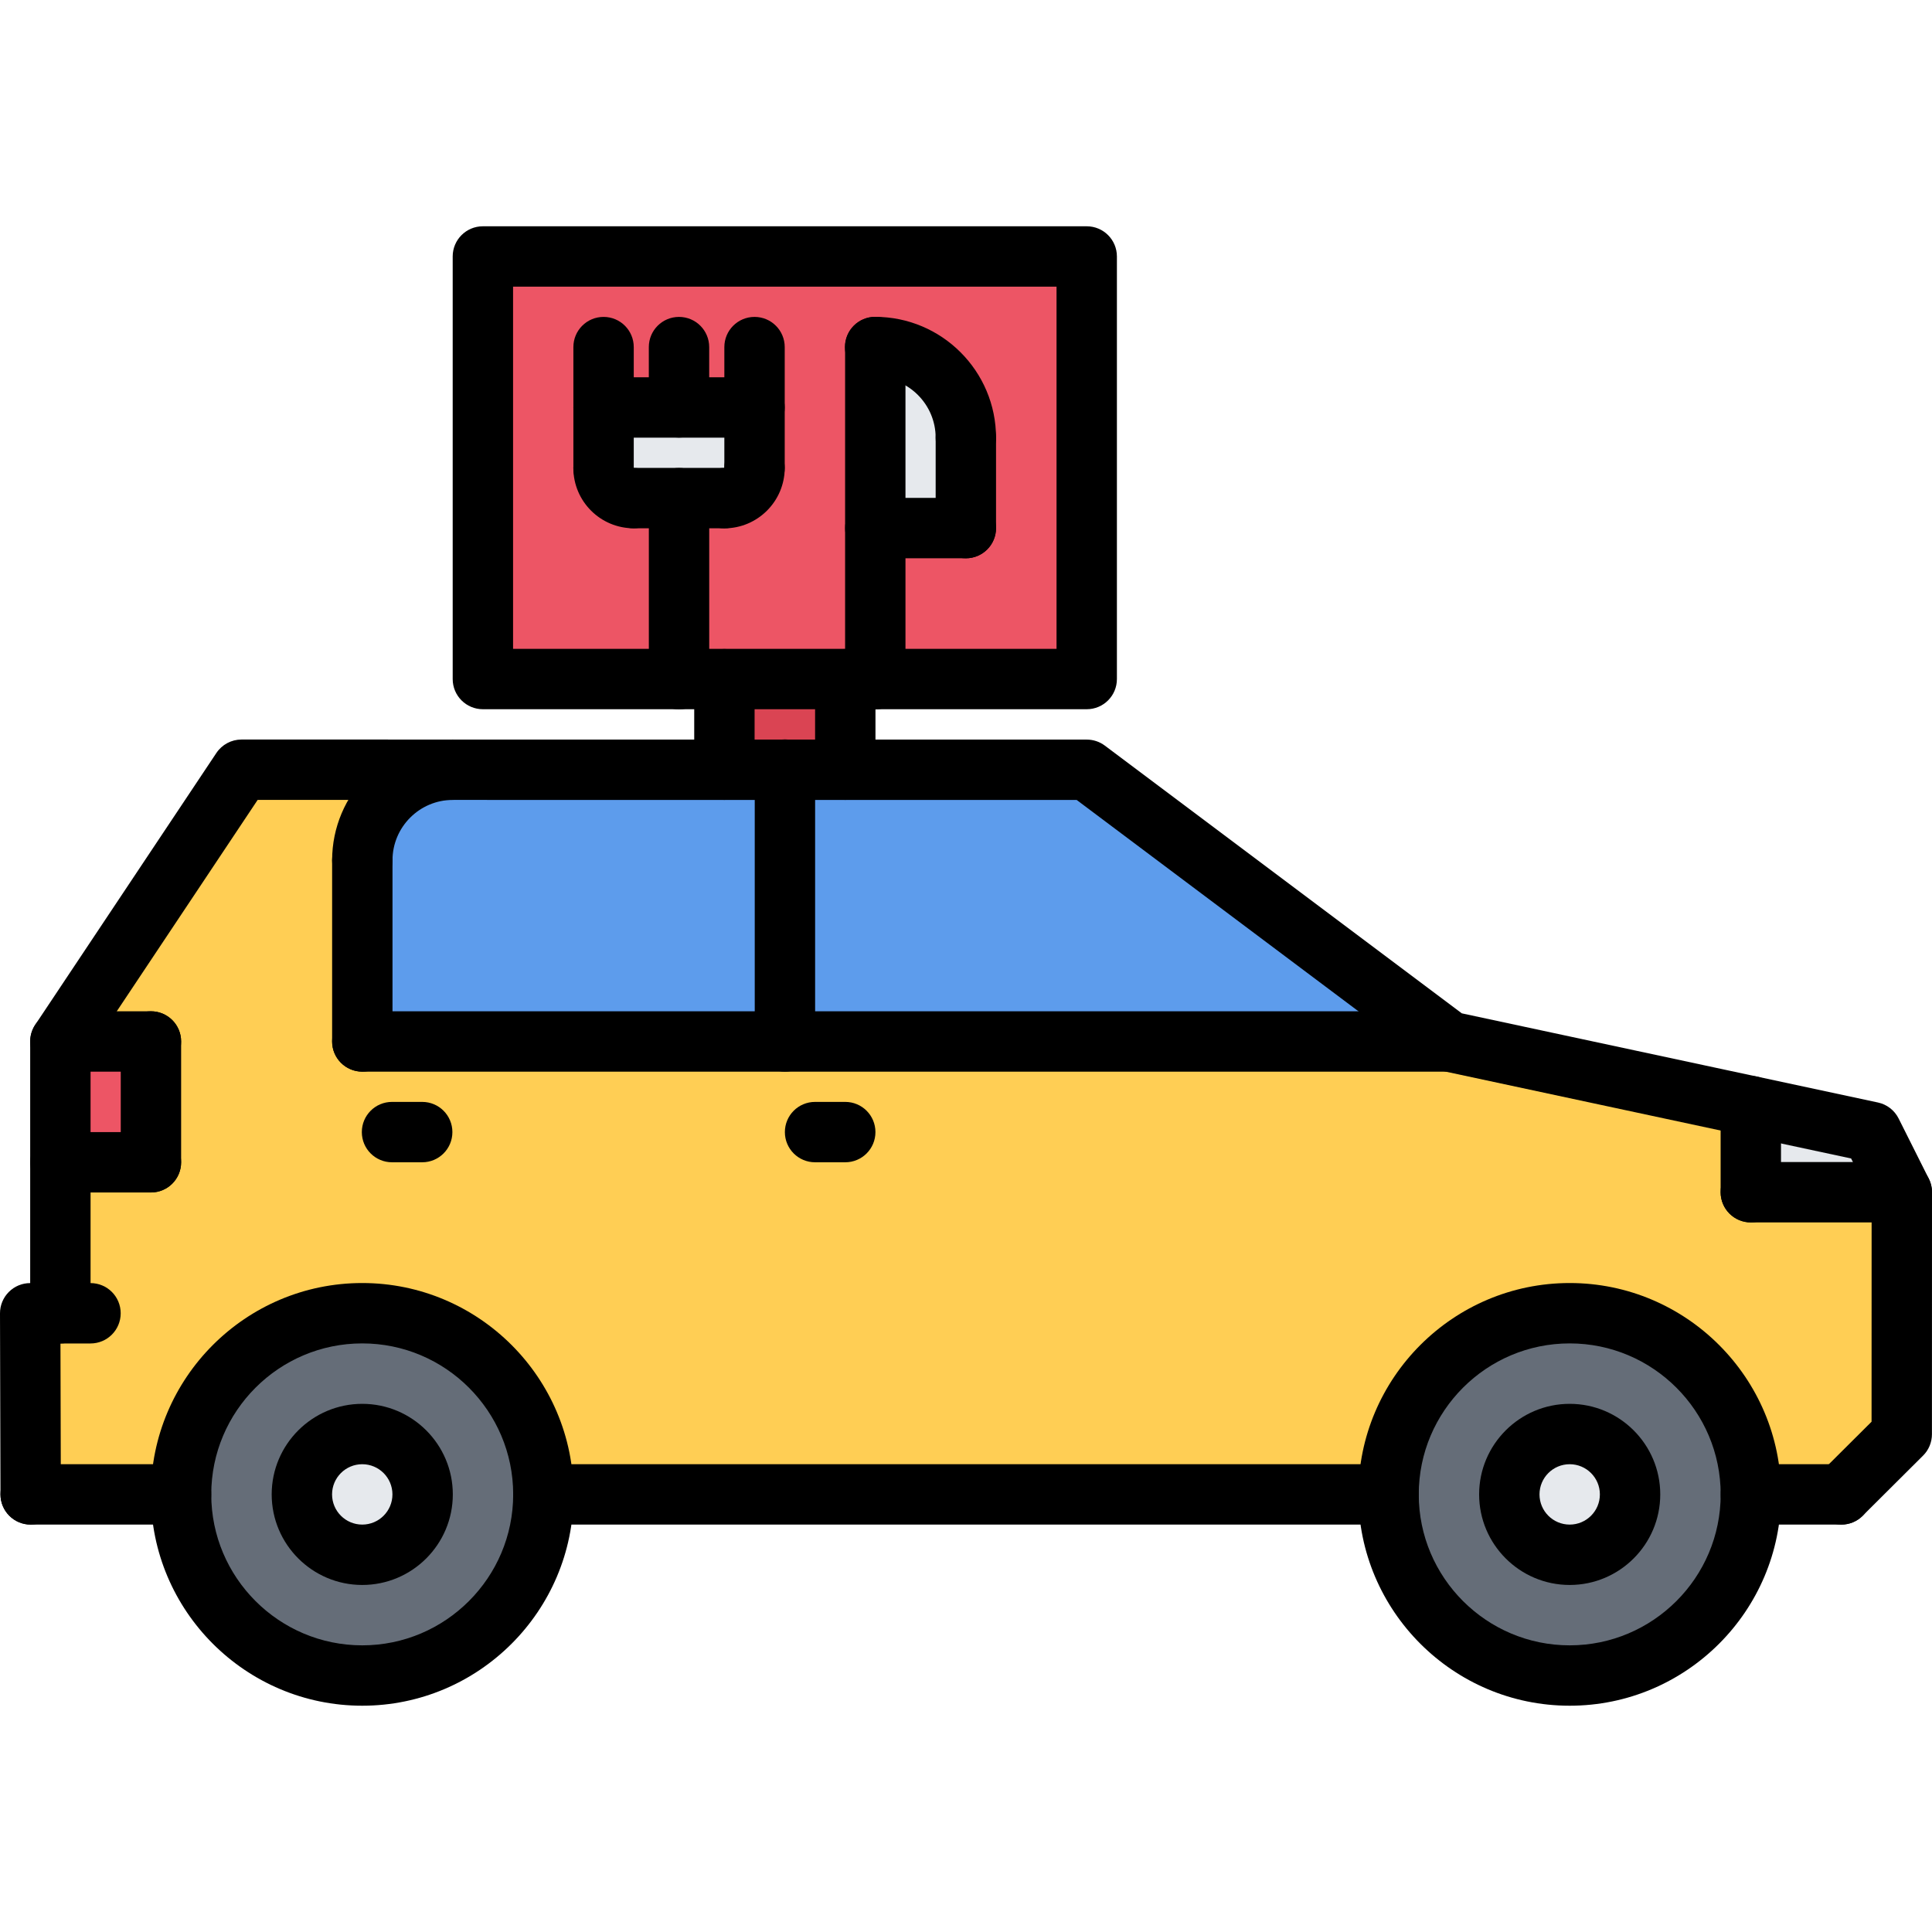 <svg id="icons" enable-background="new 0 0 64 64" height="512" viewBox="0 0 64 64" width="512" xmlns="http://www.w3.org/2000/svg"><path d="m62 37.495 1 2h-5v-2.849-.011z" fill="#e6e9ed"/><path d="m52 43.505c3.31 0 6 2.681 6 6 0 3.311-2.69 6-6 6s-6-2.689-6-6c0-3.319 2.69-6 6-6zm2 6c0-1.109-.9-2-2-2-1.11 0-2 .891-2 2 0 1.101.89 2 2 2 1.1 0 2-.9 2-2z" fill="#656d78"/><path d="m52 47.505c1.1 0 2 .891 2 2 0 1.101-.9 2-2 2-1.11 0-2-.899-2-2 0-1.109.89-2 2-2z" fill="#e6e9ed"/><path d="m2 34.495h3v4.01h-3z" fill="#ed5565"/><path d="m12 43.505c3.31 0 6 2.681 6 6 0 3.311-2.69 6-6 6s-6-2.689-6-6c0-3.319 2.69-6 6-6zm2 6c0-1.109-.9-2-2-2s-2 .891-2 2c0 1.101.9 2 2 2s2-.9 2-2z" fill="#656d78"/><g fill="#e6e9ed"><path d="m12 47.505c1.1 0 2 .891 2 2 0 1.101-.9 2-2 2s-2-.899-2-2c0-1.109.9-2 2-2z"/><path d="m25 13.495v2c0 .56-.45 1.01-1.01 1.01v-.01h-3c-.55 0-1-.44-1-.99v-.01-2h2.5z"/><path d="m32 17.495h-3v-6c1.66.01 3 1.34 3 3.01z"/></g><path d="m23.99 16.505c.56 0 1.01-.45 1.01-1.01v-2h-2.51-2.5v2 .01c0 .55.45.99 1 .99h3zm-7.99-8.01h20v14h-7-1-4-1.51-6.49zm13 9h3v-2.99c0-1.67-1.34-3-3-3.01z" fill="#ed5565"/><path d="m28 25.495h8l12 9h-22v-9z" fill="#5d9cec"/><path d="m26 25.495v9h-14v-6c0-1.66 1.34-3 3-3h9z" fill="#5d9cec"/><path d="m12 28.495v6h14 22l10 2.14v.011 2.85h5v8.02l-2 1.99h-3c0-3.319-2.69-6-6-6s-6 2.681-6 6h-28c0-3.319-2.69-6-6-6s-6 2.681-6 6h-4.98l-.02-6h1v-5h3v-4.01h-3l6-9h7c-1.66-.001-3 1.339-3 2.999z" fill="#ffce54"/><path d="m24 22.495h4v3h-4z" fill="#da4453"/><path d="m1.016 50.504c-.551 0-.999-.446-1-.997l-.016-6c-.001-.266.104-.521.292-.709.187-.189.442-.294.708-.294v-8.004c0-.197.059-.391.168-.555l6-9.002c.186-.278.498-.445.832-.445l28 .002c.217 0 .427.07.6.2l11.824 8.868 13.786 2.954c.296.063.548.258.684.529l1 1.994c.07.14.106.293.106.448l-.002 8.018c0 .266-.105.521-.294.708l-2 1.992c-.393.392-1.025.389-1.414-.002-.391-.392-.389-1.024.002-1.414l1.706-1.699.002-7.366-.679-1.354-13.531-2.898c-.141-.03-.274-.091-.39-.178l-11.733-8.8-27.132-.002-5.535 8.305v8.701c0 .552-.446.999-.997 1l.013 4.997c.001.553-.445 1.002-.997 1.003-.001 0-.002 0-.003 0z"/><path d="m48 35.5h-35.998c-.553 0-1-.447-1-1s.447-1 1-1h35.998c.553 0 1 .447 1 1s-.447 1-1 1z"/><path d="m26.002 35.5c-.553 0-1-.447-1-1v-9.006c0-.553.447-1 1-1s1 .447 1 1v9.006c0 .553-.447 1-1 1z"/><path d="m2.998 44.504h-.998c-.553 0-1-.447-1-1s.447-1 1-1h.998c.553 0 1 .447 1 1s-.447 1-1 1z"/><path d="m5 35.5h-3c-.553 0-1-.447-1-1s.447-1 1-1h3c.553 0 1 .447 1 1s-.447 1-1 1z"/><path d="m5 39.502c-.553 0-1-.447-1-1v-4.002c0-.553.447-1 1-1s1 .447 1 1v4.002c0 .553-.447 1-1 1z"/><path d="m5 39.502h-3c-.553 0-1-.447-1-1s.447-1 1-1h3c.553 0 1 .447 1 1s-.447 1-1 1z"/><path d="m12.002 35.5c-.553 0-1-.447-1-1v-6.002c0-.553.447-1 1-1s1 .447 1 1v6.002c0 .553-.447 1-1 1z"/><path d="m12.002 29.498c-.553 0-1-.447-1-1 0-2.206 1.794-4 4-4 .553 0 1 .447 1 1s-.447 1-1 1c-1.103 0-2 .897-2 2 0 .553-.447 1-1 1z"/><path d="m28 38.502h-1c-.553 0-1-.447-1-1s.447-1 1-1h1c.553 0 1 .447 1 1s-.447 1-1 1z"/><path d="m13.986 38.502h-1c-.553 0-1-.447-1-1s.447-1 1-1h1c.553 0 1 .447 1 1s-.447 1-1 1z"/><path d="m12 56.504c-3.861 0-7.002-3.141-7.002-7 0-3.861 3.141-7.002 7.002-7.002 3.859 0 7 3.141 7 7.002 0 3.859-3.141 7-7 7zm0-12.002c-2.758 0-5.002 2.244-5.002 5.002 0 2.757 2.244 5 5.002 5 2.757 0 5-2.243 5-5 0-2.758-2.243-5.002-5-5.002z"/><path d="m12 52.504c-1.654 0-3-1.346-3-3s1.346-3 3-3 3 1.346 3 3-1.346 3-3 3zm0-4c-.552 0-1 .448-1 1s.448 1 1 1 1-.448 1-1-.448-1-1-1z"/><path d="m51.998 56.504c-3.859 0-7-3.141-7-7 0-3.861 3.141-7.002 7-7.002 3.861 0 7.002 3.141 7.002 7.002 0 3.859-3.141 7-7.002 7zm0-12.002c-2.757 0-5 2.244-5 5.002 0 2.757 2.243 5 5 5 2.758 0 5.002-2.243 5.002-5 0-2.758-2.244-5.002-5.002-5.002z"/><path d="m51.998 52.504c-1.654 0-3-1.346-3-3s1.346-3 3-3 3 1.346 3 3-1.346 3-3 3zm0-4c-.552 0-1 .448-1 1s.448 1 1 1 1-.448 1-1-.448-1-1-1z"/><path d="m5.998 50.504h-4.982c-.553 0-1-.447-1-1s.447-1 1-1h4.982c.553 0 1 .447 1 1s-.447 1-1 1z"/><path d="m45.998 50.504h-27.998c-.553 0-1-.447-1-1s.447-1 1-1h27.998c.553 0 1 .447 1 1s-.447 1-1 1z"/><path d="m60.998 50.504h-2.998c-.553 0-1-.447-1-1s.447-1 1-1h2.998c.553 0 1 .447 1 1s-.447 1-1 1z"/><path d="m63 40.494h-5.002c-.553 0-1-.447-1-1s.447-1 1-1h5.002c.553 0 1 .447 1 1s-.447 1-1 1z"/><path d="m57.998 40.494c-.553 0-1-.447-1-1v-2.852c0-.553.447-1 1-1s1 .447 1 1v2.852c0 .553-.447 1-1 1z"/><path d="m23.997 26.498c-.553 0-1-.447-1-1v-2.998c0-.553.447-1 1-1s1 .447 1 1v2.998c0 .553-.447 1-1 1z"/><path d="m28.001 26.498c-.553 0-1-.447-1-1v-2.998c0-.553.447-1 1-1s1 .447 1 1v2.998c0 .553-.447 1-1 1z"/><path d="m22.494 23.498c-.553 0-1-.447-1-1v-5.996c0-.553.447-1 1-1s1 .447 1 1v5.996c0 .553-.447 1-1 1z"/><path d="m20.99 17.5c-1.102 0-1.997-.896-1.997-1.998 0-.553.447-1 1-1s1 .447 1 1v.001c.553 0 .999.446.999.999 0 .552-.449.998-1.002.998z"/><path d="m23.993 17.502c-.553 0-1-.447-1-1s.447-1 1-1c0-.553.448-1.001 1.001-1.001s1.001.446 1.001.999c0 1.104-.898 2.002-2.002 2.002z"/><path d="m23.996 17.5h-3.006c-.553 0-1-.447-1-1s.447-1 1-1h3.006c.553 0 1 .447 1 1s-.447 1-1 1z"/><path d="m19.994 16.5c-.553 0-1-.447-1-1v-4.002c0-.553.447-1 1-1s1 .447 1 1v4.002c0 .553-.447 1-1 1z"/><path d="m24.995 16.5c-.553 0-1-.447-1-1v-4.002c0-.553.447-1 1-1s1 .447 1 1v4.002c0 .553-.447 1-1 1z"/><path d="m28.995 23.498c-.553 0-1-.447-1-1v-11.002c0-.553.447-1 1-1s1 .447 1 1v11.002c0 .553-.447 1-1 1z"/><path d="m31.995 15.502c-.553 0-1-.447-1-1 0-1.106-.899-2.006-2.006-2.006-.553 0-1-.447-1-1s.447-1 1-1c2.209 0 4.006 1.797 4.006 4.006 0 .553-.447 1-1 1z"/><path d="m31.995 18.494c-.553 0-1-.447-1-1v-2.992c0-.553.447-1 1-1s1 .447 1 1v2.992c0 .553-.447 1-1 1z"/><path d="m31.995 18.494h-3c-.553 0-1-.447-1-1s.447-1 1-1h3c.553 0 1 .447 1 1s-.447 1-1 1z"/><path d="m24.995 14.498h-5.001c-.553 0-1-.447-1-1s.447-1 1-1h5.001c.553 0 1 .447 1 1s-.447 1-1 1z"/><path d="m22.493 14.496c-.553 0-1-.447-1-1v-1.998c0-.553.447-1 1-1s1 .447 1 1v1.998c0 .553-.447 1-1 1z"/><path d="m35.999 23.494h-20.003c-.553 0-1-.447-1-1v-13.998c0-.553.447-1 1-1h20.003c.553 0 1 .447 1 1v13.998c0 .553-.447 1-1 1zm-19.003-2h18.003v-11.998h-18.003z"/></svg>
